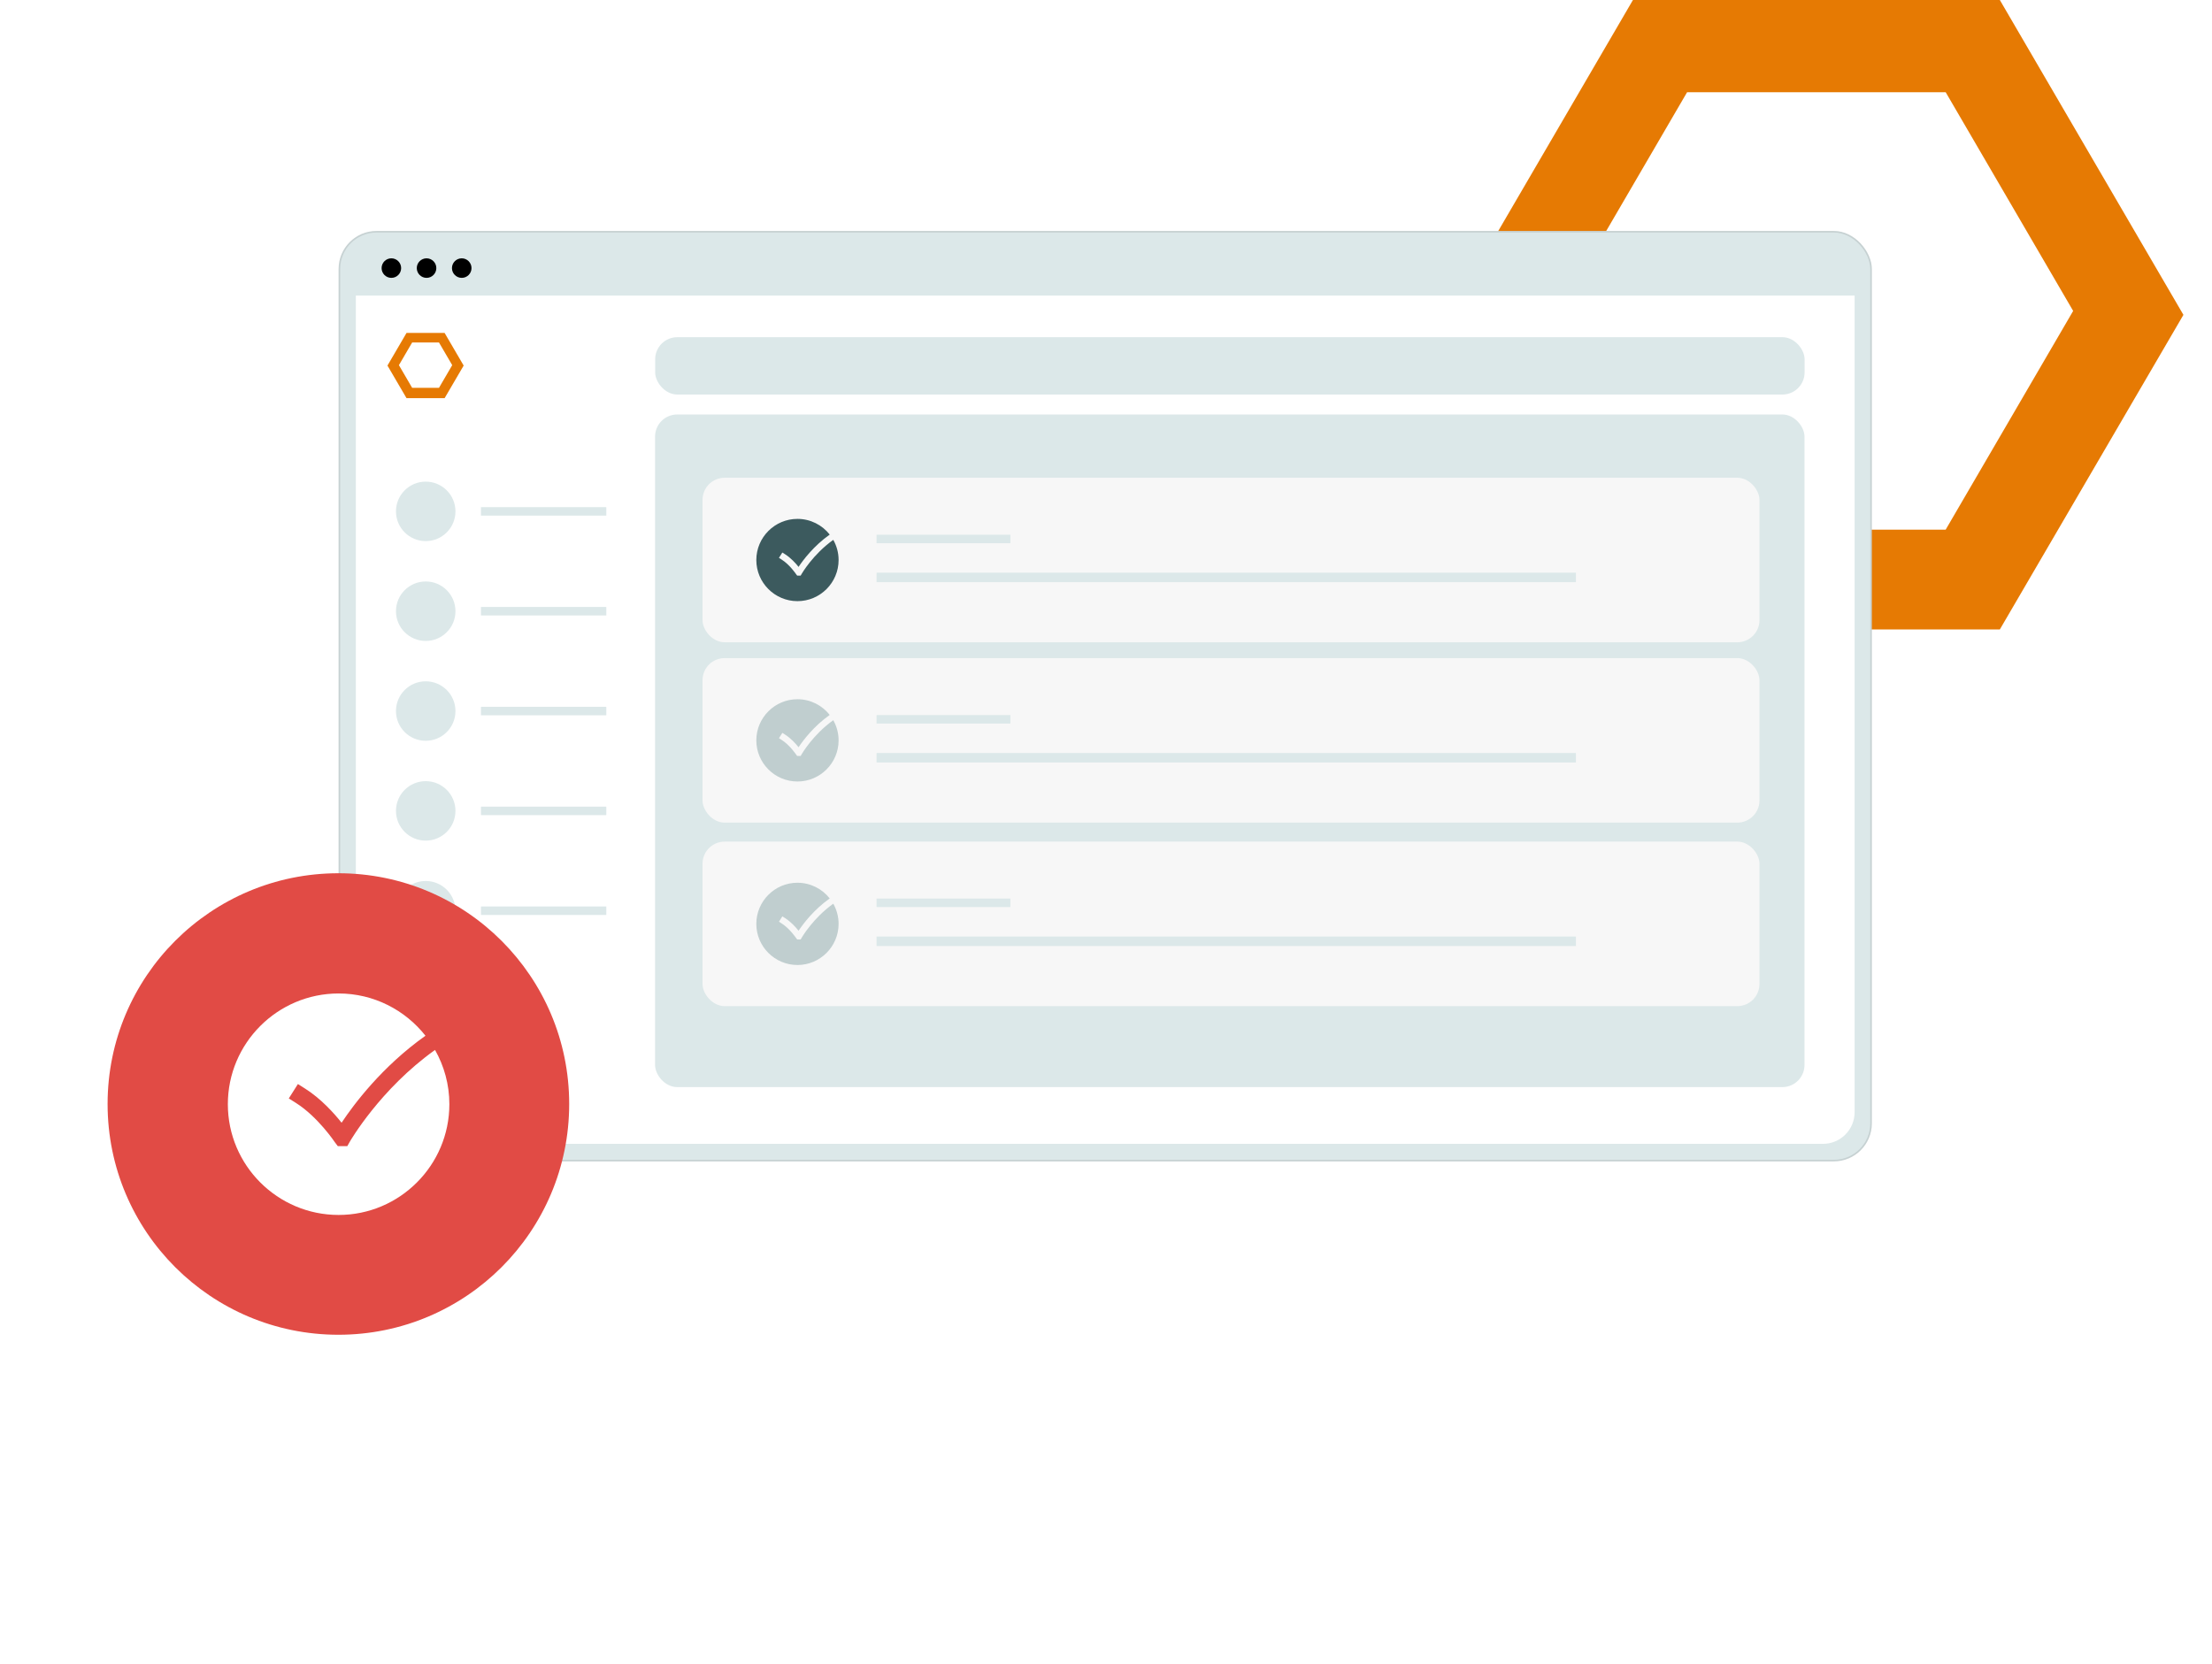 <svg xmlns="http://www.w3.org/2000/svg" width="699" height="526" viewBox="0 0 699 526" fill="none"><path d="M516.015 0L458 99.516L516.015 198.944H631.956L689.97 99.516L631.956 0H516.015ZM533.129 167.401L492.844 98.272L533.129 29.144H614.841L655.126 98.272L614.841 167.401H533.129Z" fill="#E67A03"></path><g filter="url(#filter0_dddddd_3134_823)"><g clip-path="url(#clip0_3134_823)"><rect x="107" y="73" width="484.508" height="294.07" rx="12" fill="#DCE8E9"></rect></g><rect x="107.25" y="73.25" width="484.008" height="293.57" rx="11.75" stroke="black" stroke-opacity="0.1" stroke-width="0.5"></rect></g><path d="M112.444 93.415H586.064V351.527C586.064 357.05 581.587 361.527 576.064 361.527H122.444C116.921 361.527 112.444 357.05 112.444 351.527V93.415Z" fill="white"></path><path d="M128.464 105.227L122.442 115.541L128.464 125.847H140.498L146.52 115.541L140.498 105.227H128.464ZM130.24 122.577L126.059 115.413L130.24 108.248H138.722L142.903 115.413L138.722 122.577H130.24Z" fill="#E67A03"></path><circle cx="134.527" cy="161.624" r="9.399" fill="#DCE8E9"></circle><circle cx="134.527" cy="193.179" r="9.399" fill="#DCE8E9"></circle><circle cx="134.527" cy="224.735" r="9.399" fill="#DCE8E9"></circle><circle cx="134.527" cy="256.29" r="9.399" fill="#DCE8E9"></circle><circle cx="134.527" cy="287.845" r="9.399" fill="#DCE8E9"></circle><rect x="151.983" y="160.281" width="39.612" height="2.686" fill="#DCE8E9"></rect><rect x="151.983" y="191.836" width="39.612" height="2.686" fill="#DCE8E9"></rect><rect x="151.983" y="223.392" width="39.612" height="2.686" fill="#DCE8E9"></rect><rect x="151.983" y="254.947" width="39.612" height="2.686" fill="#DCE8E9"></rect><rect x="151.983" y="286.503" width="39.612" height="2.686" fill="#DCE8E9"></rect><rect x="207.037" y="106.57" width="363.223" height="18.128" rx="7" fill="#DCE8E9"></rect><rect x="207" y="131" width="363.229" height="212.593" rx="7" fill="#DCE8E9"></rect><rect x="222" y="151" width="334" height="52" rx="7" fill="#F7F7F7"></rect><rect x="222" y="208" width="334" height="52" rx="7" fill="#F7F7F7"></rect><rect x="222" y="266" width="334" height="52" rx="7" fill="#F7F7F7"></rect><circle cx="123.675" cy="84.735" r="3.088" fill="black"></circle><circle cx="134.793" cy="84.735" r="3.088" fill="black"></circle><circle cx="145.909" cy="84.735" r="3.088" fill="black"></circle><path fill-rule="evenodd" clip-rule="evenodd" d="M253.309 181.411L253.023 181.919H251.903L251.565 181.471C251.545 181.44 249.563 178.477 247 176.856L246.153 176.323L247.223 174.632L248.067 175.165C249.913 176.332 251.447 178.036 252.351 179.173C253.771 177.033 257.096 172.576 262.196 168.961C259.813 165.945 256.132 164 252 164C244.832 164 239 169.832 239 177C239 184.168 244.832 190 252 190C259.168 190 265 184.168 265 177C265 174.684 264.384 172.513 263.319 170.628C256.875 175.223 253.348 181.343 253.309 181.411Z" fill="#3C5A5E"></path><path fill-rule="evenodd" clip-rule="evenodd" d="M253.309 238.411L253.023 238.919H251.903L251.565 238.471C251.545 238.44 249.563 235.477 247 233.856L246.153 233.323L247.223 231.632L248.067 232.165C249.913 233.332 251.447 235.036 252.351 236.173C253.771 234.033 257.096 229.576 262.196 225.961C259.813 222.945 256.132 221 252 221C244.832 221 239 226.832 239 234C239 241.168 244.832 247 252 247C259.168 247 265 241.168 265 234C265 231.684 264.384 229.513 263.319 227.628C256.875 232.223 253.348 238.343 253.309 238.411Z" fill="#C0CECF"></path><path fill-rule="evenodd" clip-rule="evenodd" d="M253.309 296.411L253.023 296.919H251.903L251.565 296.471C251.545 296.44 249.563 293.477 247 291.856L246.153 291.323L247.223 289.632L248.067 290.165C249.913 291.332 251.447 293.036 252.351 294.173C253.771 292.033 257.096 287.576 262.196 283.961C259.813 280.945 256.132 279 252 279C244.832 279 239 284.832 239 292C239 299.168 244.832 305 252 305C259.168 305 265 299.168 265 292C265 289.684 264.384 287.513 263.319 285.628C256.875 290.223 253.348 296.343 253.309 296.411Z" fill="#C0CECF"></path><rect x="277" y="169" width="42.291" height="2.686" fill="#DCE8E9"></rect><rect x="277" y="181" width="221" height="3" fill="#DCE8E9"></rect><rect x="277" y="226" width="42.291" height="2.686" fill="#DCE8E9"></rect><rect x="277" y="238" width="221" height="3" fill="#DCE8E9"></rect><rect x="277" y="284" width="42.291" height="2.686" fill="#DCE8E9"></rect><rect x="277" y="296" width="221" height="3" fill="#DCE8E9"></rect><circle cx="106.933" cy="348.933" r="72.933" fill="#E14B45"></circle><path fill-rule="evenodd" clip-rule="evenodd" d="M110.525 360.875L109.753 362.243H106.738L105.83 361.036C105.776 360.954 100.438 352.977 93.538 348.612L91.259 347.176L94.138 342.625L96.41 344.061C101.382 347.202 105.51 351.789 107.944 354.851C111.767 349.09 120.72 337.089 134.451 327.357C128.036 319.237 118.125 314 107 314C87.701 314 72 329.702 72 349C72 368.298 87.701 384 107 384C126.298 384 142 368.298 142 349C142 342.765 140.342 336.921 137.473 331.845C120.124 344.215 110.629 360.692 110.525 360.875Z" fill="white"></path><defs><filter id="filter0_dddddd_3134_823" x="0" y="17" width="698.508" height="508.07" filterUnits="userSpaceOnUse" color-interpolation-filters="sRGB"><feGaussianBlur stdDeviation="1.48"></feGaussianBlur><feGaussianBlur stdDeviation="3.558"></feGaussianBlur><feGaussianBlur stdDeviation="6.699"></feGaussianBlur><feGaussianBlur stdDeviation="11.95"></feGaussianBlur><feGaussianBlur stdDeviation="22.351"></feGaussianBlur><feGaussianBlur stdDeviation="53.5"></feGaussianBlur></filter><clipPath id="clip0_3134_823"><rect x="107" y="73" width="484.508" height="294.07" rx="12" fill="white"></rect></clipPath></defs></svg>